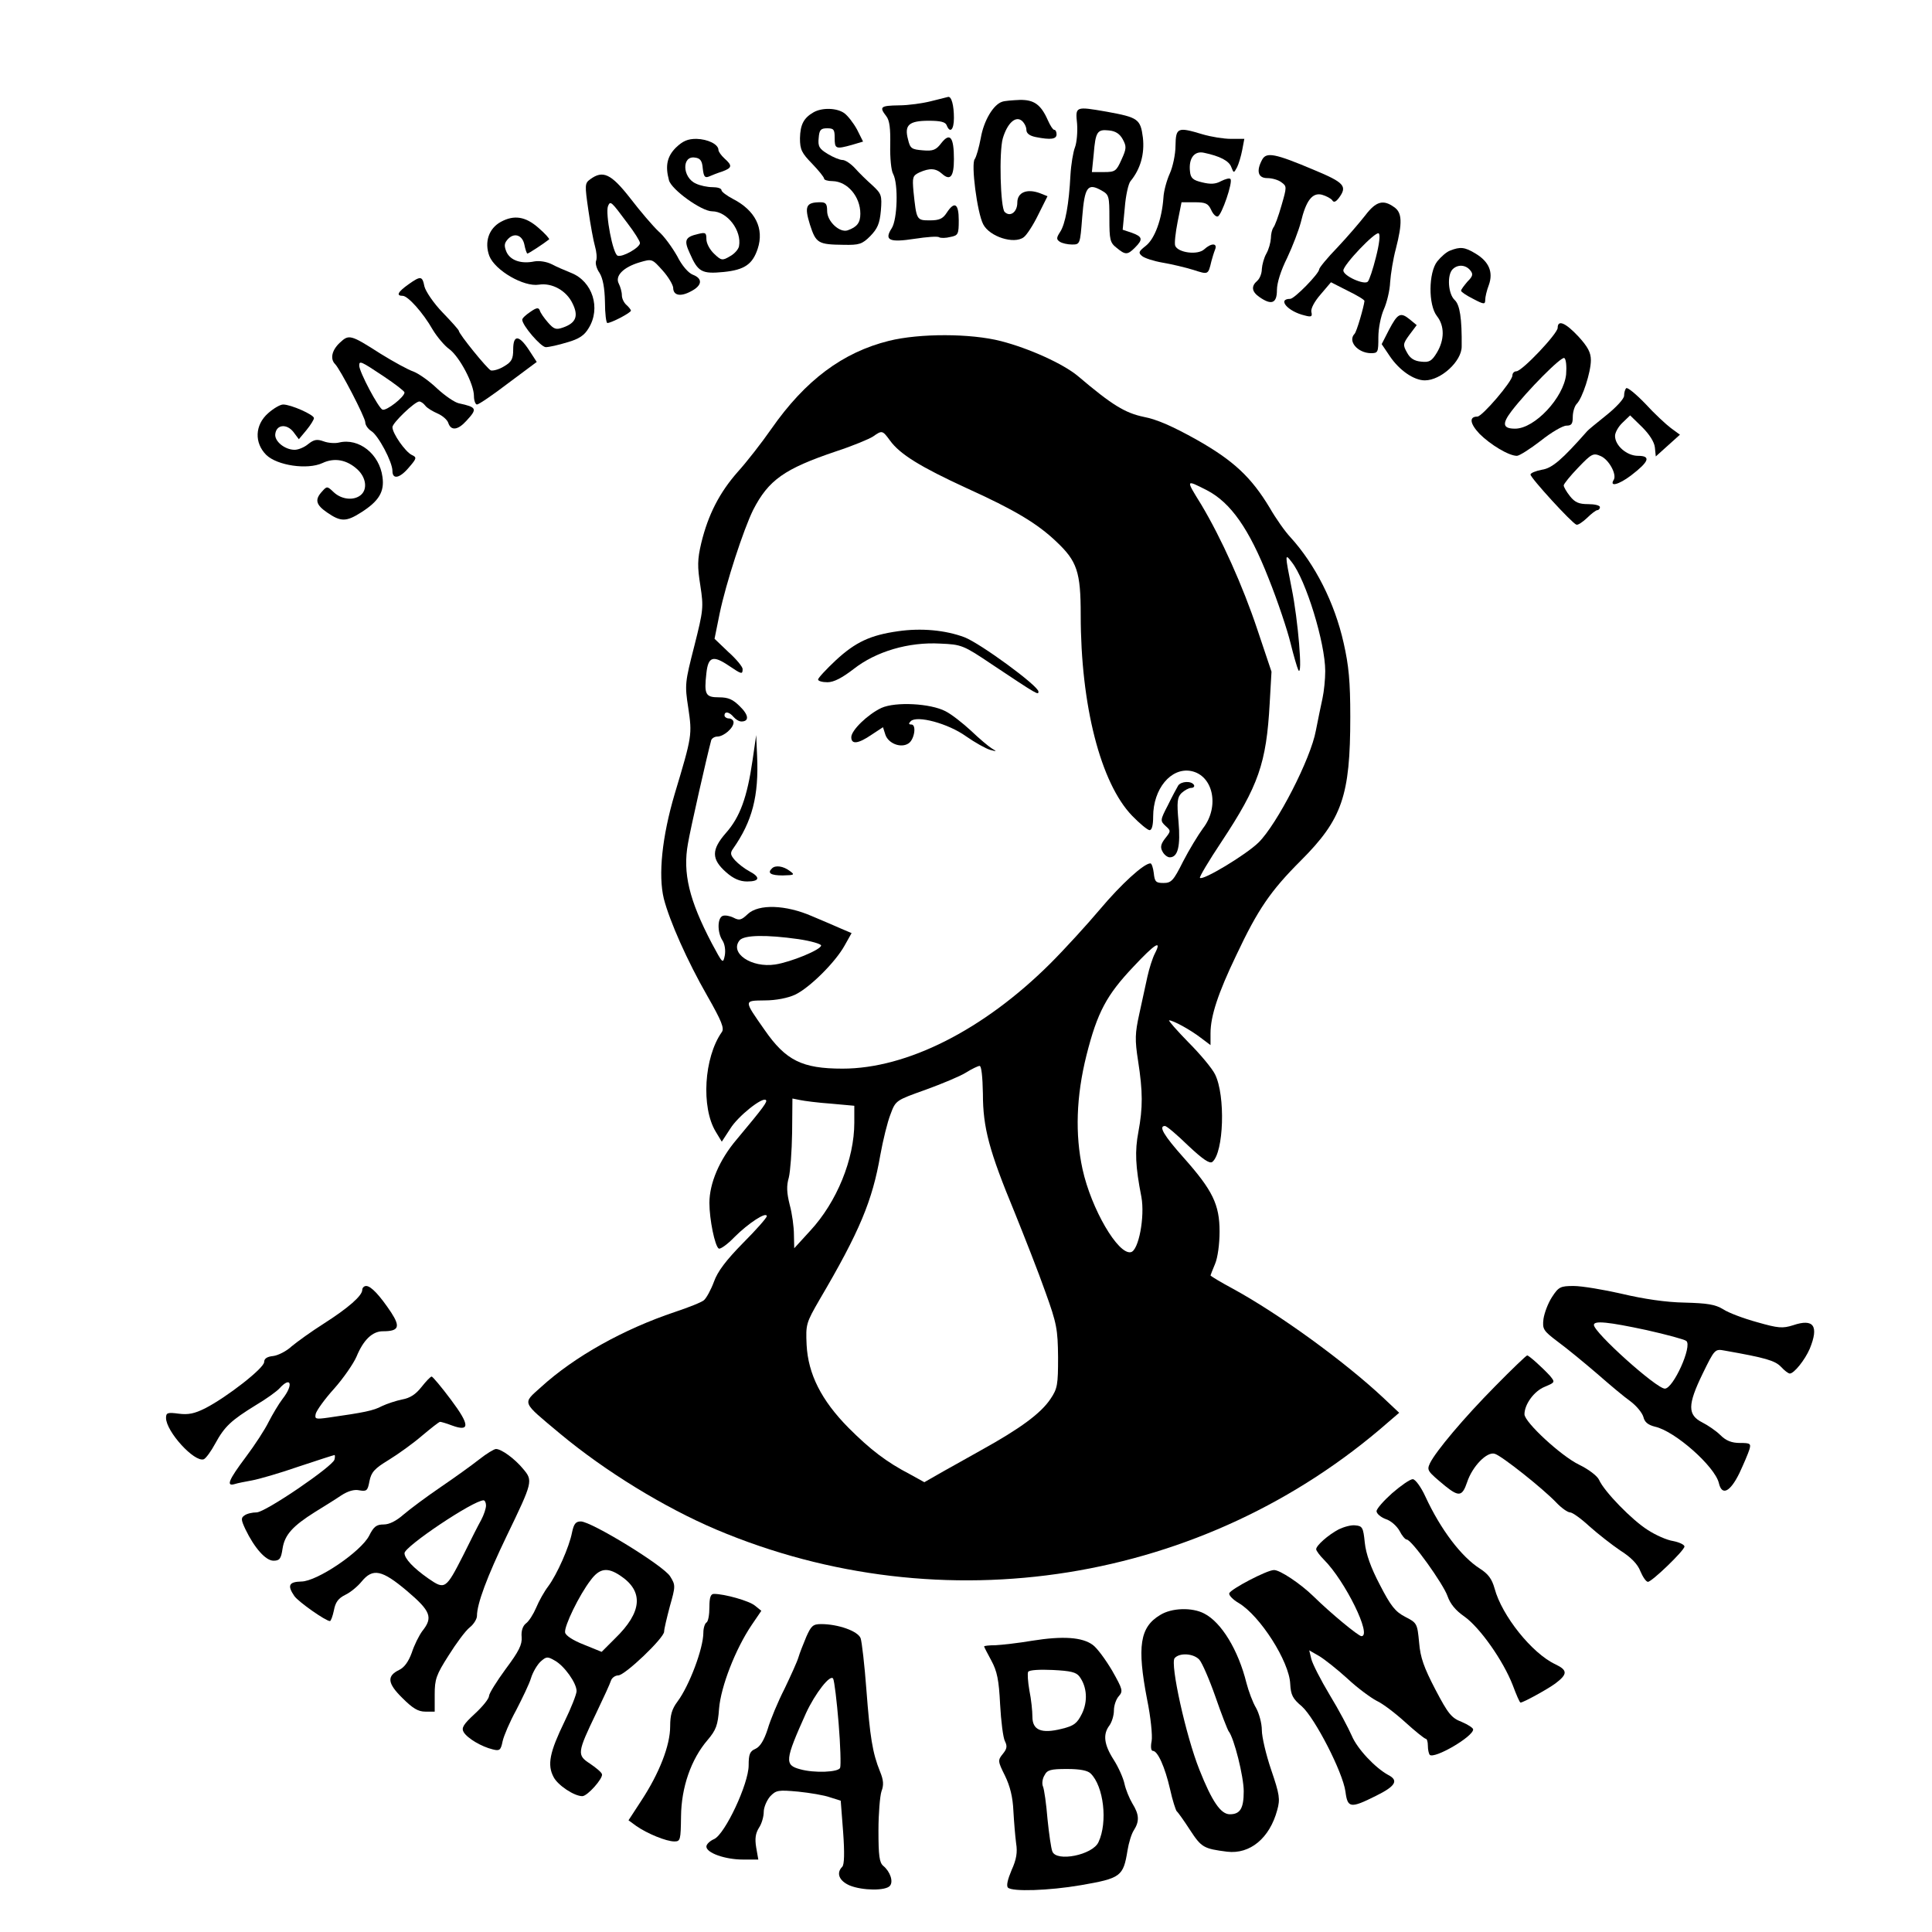 <svg preserveAspectRatio="xMidYMid meet" viewBox="0 0 640 640" height="640pt" width="640pt" xmlns="http://www.w3.org/2000/svg" version="1.0">

<g stroke="none" fill="#000000" transform="translate(0,640) scale(0.1,-0.1)">
<path d="M3085 6065 c-27 -7 -76 -14 -107 -14 -62 -1 -66 -5 -42 -36 11 -14
14 -41 13 -95 -1 -42 3 -86 10 -97 17 -33 14 -149 -5 -179 -26 -40 -8 -48 76
-35 39 6 76 9 81 5 5 -3 22 -3 37 1 26 5 28 9 28 55 0 56 -14 65 -40 25 -13
-20 -25 -25 -56 -25 -44 0 -44 1 -54 96 -4 47 -3 52 20 63 34 15 54 14 75 -5
27 -24 39 -9 39 49 0 73 -13 89 -41 54 -18 -24 -28 -28 -62 -25 -37 3 -42 6
-49 36 -13 48 3 62 69 62 38 0 55 -4 59 -15 11 -28 24 -15 24 24 0 42 -8 72
-19 70 -3 -1 -28 -7 -56 -14z"></path>
<path d="M3320 6063 c-29 -9 -61 -62 -71 -120 -6 -32 -15 -63 -20 -70 -13 -15
8 -178 28 -216 21 -41 102 -67 134 -43 9 6 31 39 48 74 l31 62 -25 10 c-43 16
-75 3 -75 -31 0 -32 -24 -49 -42 -31 -14 14 -19 199 -6 244 15 50 42 75 63 58
8 -7 15 -20 15 -30 0 -12 11 -20 31 -24 50 -10 69 -7 69 9 0 8 -3 15 -8 15 -4
0 -13 14 -21 32 -23 52 -46 68 -93 67 -24 -1 -50 -3 -58 -6z"></path>
<path d="M2695 6028 c-33 -19 -44 -41 -45 -86 0 -38 6 -49 40 -84 22 -23 40
-45 40 -50 0 -4 12 -8 28 -8 49 -1 92 -51 92 -108 0 -30 -11 -44 -42 -55 -26
-9 -68 29 -68 64 0 23 -4 29 -22 29 -48 0 -54 -13 -35 -74 20 -62 27 -66 112
-67 51 -1 61 2 88 29 24 25 31 41 35 84 4 51 2 56 -28 84 -18 16 -44 41 -58
57 -14 15 -32 27 -41 27 -9 0 -31 9 -49 20 -28 17 -33 25 -30 53 2 27 7 32 28
32 22 0 25 -4 25 -32 0 -36 3 -38 57 -23 l37 11 -20 40 c-12 22 -31 46 -42 54
-25 18 -74 19 -102 3z"></path>
<path d="M3568 5990 c2 -27 -1 -62 -7 -78 -6 -15 -13 -57 -15 -92 -5 -97 -17
-162 -34 -188 -13 -20 -13 -25 -1 -33 8 -5 26 -9 40 -9 27 0 27 1 34 91 8 100
18 114 64 88 25 -14 26 -19 26 -93 0 -70 2 -80 24 -97 29 -24 36 -24 61 1 27
27 25 36 -11 49 l-30 10 7 73 c3 40 12 80 19 88 33 40 47 90 41 144 -8 62 -16
67 -120 86 -104 18 -104 18 -98 -40z m151 -51 c13 -24 13 -31 -4 -68 -17 -38
-21 -41 -58 -41 l-40 0 6 59 c6 75 12 83 50 79 22 -2 36 -11 46 -29z"></path>
<path d="M3894 5917 c0 -28 -9 -70 -19 -92 -10 -22 -20 -58 -21 -80 -5 -70
-28 -135 -58 -159 -24 -19 -26 -23 -13 -34 8 -7 39 -17 68 -22 30 -5 76 -16
102 -24 50 -16 49 -17 60 29 3 11 8 28 12 38 9 22 -12 23 -36 1 -22 -20 -87
-11 -96 12 -3 8 1 43 8 79 l13 65 43 0 c37 0 45 -4 55 -25 6 -14 16 -24 22
-22 13 4 51 115 42 124 -3 4 -17 0 -31 -7 -18 -10 -35 -11 -63 -4 -30 7 -38
14 -40 36 -5 43 14 69 46 62 53 -11 84 -27 91 -48 8 -20 8 -20 19 0 5 10 13
36 17 57 l7 37 -44 0 c-25 0 -67 7 -94 15 -83 25 -89 23 -90 -38z"></path>
<path d="M2239 5911 c-29 -29 -36 -60 -23 -108 8 -31 108 -103 143 -103 50 0
99 -64 89 -116 -2 -10 -15 -25 -30 -33 -25 -15 -29 -14 -52 8 -15 14 -26 35
-26 49 0 21 -3 23 -27 17 -44 -10 -48 -21 -28 -64 27 -62 40 -69 112 -62 70 7
96 26 113 77 22 67 -8 127 -82 165 -21 11 -38 24 -38 29 0 6 -13 10 -30 10
-16 0 -41 5 -55 12 -45 20 -47 93 -3 86 18 -2 24 -11 26 -36 3 -27 7 -32 20
-27 9 4 29 12 45 17 32 12 34 19 7 43 -11 10 -20 23 -20 28 0 19 -35 36 -73
37 -29 0 -45 -7 -68 -29z"></path>
<path d="M4181 5871 c-20 -37 -14 -61 17 -61 16 0 37 -6 47 -14 18 -13 18 -15
0 -77 -10 -35 -22 -68 -27 -73 -4 -6 -8 -21 -8 -35 -1 -15 -7 -37 -15 -51 -8
-14 -14 -37 -15 -51 0 -15 -7 -32 -15 -39 -21 -18 -19 -36 7 -54 40 -28 58
-21 58 23 0 24 13 65 34 107 18 38 38 91 45 117 17 72 38 100 70 92 14 -4 29
-12 34 -18 5 -9 12 -6 22 7 29 39 19 51 -82 93 -130 55 -158 60 -172 34z"></path>
<path d="M1955 5806 c-18 -13 -18 -19 -6 -102 7 -49 17 -103 22 -120 5 -17 7
-38 4 -47 -4 -8 1 -27 11 -41 11 -18 17 -49 18 -96 0 -39 4 -70 8 -70 13 0 78
34 78 41 0 3 -7 12 -15 19 -8 7 -15 21 -15 32 0 11 -5 28 -10 38 -14 26 15 55
69 71 41 12 41 12 76 -27 19 -21 34 -47 35 -57 0 -26 24 -31 59 -12 37 19 40
42 6 55 -15 6 -36 30 -52 62 -16 28 -43 66 -62 82 -18 17 -60 66 -93 109 -64
82 -91 94 -133 63z m124 -146 c23 -30 41 -59 41 -65 0 -15 -58 -48 -74 -42
-16 6 -41 139 -32 164 8 19 10 17 65 -57z"></path>
<path d="M4523 5687 c-18 -23 -59 -71 -92 -106 -34 -35 -61 -68 -61 -73 0 -14
-82 -98 -96 -98 -44 0 -8 -42 48 -55 22 -6 26 -4 22 12 -2 11 10 34 31 58 l34
40 55 -28 c31 -15 56 -30 56 -34 -2 -19 -26 -103 -33 -109 -23 -24 10 -63 54
-64 24 0 25 3 25 53 0 29 8 69 18 92 10 22 20 63 21 90 2 28 10 78 19 111 22
86 21 120 -6 138 -36 26 -60 19 -95 -27z m35 -139 c-10 -40 -22 -76 -27 -81
-12 -12 -81 19 -81 37 0 19 106 130 117 123 6 -4 2 -36 -9 -79z"></path>
<path d="M1659 5665 c-40 -22 -55 -67 -38 -113 19 -48 114 -103 164 -95 44 7
92 -20 112 -63 20 -41 11 -64 -32 -79 -23 -8 -30 -6 -50 17 -13 15 -25 32 -27
40 -4 10 -11 9 -31 -5 -15 -10 -27 -21 -27 -26 0 -19 62 -91 78 -91 10 0 42 7
71 16 39 11 57 23 71 47 41 66 13 155 -58 183 -20 8 -50 21 -65 29 -16 8 -40
12 -57 9 -43 -9 -79 3 -92 31 -8 19 -8 28 2 40 21 26 50 18 57 -15 3 -16 8
-30 10 -30 4 0 53 32 72 47 2 2 -13 19 -35 38 -43 38 -81 44 -125 20z"></path>
<path d="M4804 5570 c-12 -4 -31 -21 -43 -36 -29 -37 -30 -144 -1 -181 26 -33
25 -79 0 -121 -17 -28 -25 -33 -52 -30 -23 2 -37 11 -47 30 -14 25 -14 29 8
59 l24 32 -23 19 c-31 25 -40 20 -69 -35 l-24 -47 27 -40 c31 -46 79 -80 116
-80 53 0 122 63 122 112 1 93 -6 138 -23 154 -22 20 -26 83 -7 102 17 17 43
15 58 -3 11 -13 9 -20 -9 -38 -11 -13 -21 -26 -21 -30 0 -4 18 -16 40 -27 36
-19 40 -19 40 -3 0 9 5 31 12 49 15 42 1 77 -44 104 -36 22 -51 23 -84 10z"></path>
<path d="M1353 5458 c-35 -25 -42 -38 -19 -38 17 0 67 -55 100 -113 14 -23 39
-53 55 -64 34 -26 81 -115 81 -155 0 -15 5 -28 10 -28 6 0 53 32 104 71 l94
70 -26 40 c-33 50 -52 51 -52 1 0 -31 -5 -41 -31 -56 -16 -10 -36 -15 -43 -13
-12 5 -106 121 -106 131 0 3 -24 30 -54 61 -30 31 -56 70 -60 86 -7 35 -12 36
-53 7z"></path>
<path d="M5160 5314 c0 -19 -118 -144 -137 -144 -7 0 -13 -6 -13 -14 0 -19
-100 -136 -116 -136 -28 0 -25 -23 7 -57 36 -36 97 -73 124 -73 8 0 44 23 79
50 35 28 73 50 85 50 17 0 21 6 21 29 0 16 6 36 13 43 19 19 47 105 47 145 0
25 -10 44 -41 78 -43 46 -69 57 -69 29z m28 -154 c-8 -77 -104 -180 -169 -180
-41 0 -44 16 -12 58 52 68 165 182 175 176 6 -4 8 -28 6 -54z"></path>
<path d="M1126 5265 c-27 -25 -33 -54 -16 -71 17 -17 100 -177 100 -193 0 -9
9 -22 20 -29 23 -14 70 -102 70 -132 0 -30 25 -24 55 12 26 30 26 33 9 41 -21
10 -64 71 -64 92 0 14 74 85 89 85 5 0 14 -6 20 -14 6 -8 25 -19 41 -26 16 -7
32 -21 35 -31 9 -27 32 -24 60 7 37 40 35 45 -25 58 -14 3 -46 25 -72 49 -25
24 -60 49 -78 56 -18 6 -67 33 -109 59 -100 64 -105 65 -135 37z m144 -111
c39 -26 70 -50 70 -54 0 -15 -60 -62 -73 -57 -13 5 -77 125 -77 146 0 17 5 15
80 -35z"></path>
<path d="M2945 5271 c-153 -38 -277 -130 -390 -292 -32 -46 -82 -110 -111
-142 -60 -68 -98 -141 -121 -236 -13 -55 -13 -78 -3 -141 11 -72 10 -81 -20
-200 -31 -121 -32 -128 -20 -205 13 -89 13 -92 -45 -285 -42 -142 -55 -269
-36 -347 19 -74 78 -207 144 -322 48 -84 57 -108 48 -120 -59 -84 -69 -249
-20 -330 l20 -33 28 43 c26 42 107 106 118 95 6 -5 -5 -21 -97 -131 -57 -67
-90 -145 -90 -210 0 -54 18 -143 31 -151 5 -3 29 14 52 38 46 46 107 86 107
69 0 -5 -35 -45 -79 -89 -56 -57 -84 -94 -96 -128 -10 -27 -25 -54 -33 -61 -8
-7 -51 -24 -96 -39 -170 -57 -332 -147 -444 -249 -62 -56 -66 -46 63 -154 150
-125 346 -245 518 -318 750 -317 1616 -179 2227 357 l35 30 -52 49 c-128 120
-345 278 -499 362 -41 22 -74 42 -74 44 0 1 7 19 15 38 9 21 15 67 15 107 0
90 -23 137 -119 245 -66 74 -84 105 -62 105 6 0 40 -29 77 -65 48 -45 71 -61
80 -54 38 31 44 220 9 290 -9 19 -49 67 -88 106 -39 40 -68 73 -64 73 13 0 70
-31 105 -58 l32 -24 0 39 c0 57 25 133 85 258 72 153 114 214 214 314 137 137
164 215 164 476 0 118 -5 170 -22 245 -30 134 -95 261 -176 350 -18 19 -49 63
-69 98 -61 101 -119 156 -243 226 -77 43 -131 67 -174 75 -62 13 -105 39 -218
135 -49 41 -162 92 -255 116 -101 26 -270 26 -371 1z m3 -330 c33 -46 102 -88
254 -158 159 -72 234 -117 297 -177 69 -65 81 -100 81 -243 0 -300 66 -557
170 -665 25 -26 52 -48 58 -48 8 0 12 17 12 45 0 92 59 163 125 151 74 -14 96
-118 40 -190 -16 -22 -46 -71 -66 -110 -32 -64 -39 -71 -65 -71 -25 0 -29 4
-32 33 -2 17 -7 32 -11 32 -22 0 -98 -70 -167 -152 -43 -51 -117 -132 -165
-180 -221 -220 -475 -348 -688 -348 -134 0 -188 27 -258 128 -70 100 -70 97 0
98 38 0 77 8 101 19 48 23 133 107 164 163 l23 41 -33 14 c-18 8 -62 27 -98
42 -87 38 -177 41 -213 7 -21 -20 -28 -22 -47 -12 -12 6 -28 9 -36 6 -18 -7
-18 -55 -1 -81 8 -12 11 -33 8 -50 -6 -29 -7 -27 -43 40 -75 143 -97 233 -79
331 8 48 63 290 77 342 2 6 11 12 20 12 21 0 54 28 54 47 0 7 -7 13 -15 13 -8
0 -15 5 -15 10 0 15 16 12 30 -5 7 -8 18 -15 26 -15 26 0 25 21 -5 50 -23 23
-38 30 -69 30 -45 0 -50 9 -42 80 6 55 22 60 74 25 43 -29 46 -30 46 -11 0 7
-21 33 -47 56 l-46 44 17 84 c21 101 79 278 111 343 51 99 103 136 275 194 55
18 110 41 122 49 30 21 31 21 56 -13z m1050 -165 c79 -41 140 -128 204 -291
31 -77 63 -174 73 -215 10 -41 22 -82 26 -90 15 -25 -1 167 -22 270 -23 116
-23 118 0 88 47 -59 111 -268 111 -361 0 -27 -4 -67 -9 -90 -5 -23 -15 -71
-22 -107 -17 -94 -129 -311 -190 -371 -42 -41 -185 -127 -194 -117 -3 2 29 56
71 119 123 186 149 260 160 459 l6 105 -47 140 c-48 144 -119 302 -186 414
-52 84 -52 83 19 47z m-1353 -1487 c41 -6 75 -16 75 -21 0 -14 -100 -55 -152
-63 -79 -12 -152 38 -118 80 15 18 89 19 195 4z m1181 -47 c-8 -15 -19 -50
-25 -77 -6 -28 -18 -83 -27 -124 -14 -64 -15 -85 -4 -155 16 -103 16 -155 1
-236 -12 -63 -10 -113 10 -215 12 -65 -9 -178 -35 -183 -42 -9 -131 143 -160
275 -25 115 -21 241 13 377 36 143 67 200 155 293 72 77 96 92 72 45z m-570
-465 c0 -113 21 -190 105 -393 33 -82 80 -201 102 -264 38 -105 41 -124 42
-216 0 -91 -2 -104 -25 -138 -32 -48 -100 -98 -230 -170 -58 -33 -124 -69
-146 -82 l-42 -24 -47 26 c-79 41 -132 82 -204 154 -90 91 -134 178 -139 275
-3 68 -2 72 43 150 133 226 175 328 201 478 9 50 24 111 34 136 17 46 18 46
116 81 55 20 115 45 134 57 19 12 40 22 45 22 6 1 10 -36 11 -92z m-503 -33
l77 -7 0 -56 c0 -121 -58 -263 -146 -358 l-53 -58 -1 45 c0 25 -6 70 -14 99
-10 40 -11 63 -3 90 5 20 10 87 11 149 l1 113 25 -5 c14 -3 60 -9 103 -12z"></path>
<path d="M2975 4309 c-92 -13 -141 -36 -206 -96 -32 -30 -59 -59 -59 -64 0 -5
14 -9 31 -9 21 0 48 14 87 44 74 58 182 90 287 84 70 -3 76 -5 171 -69 153
-102 154 -102 154 -90 0 19 -193 160 -245 180 -64 24 -144 31 -220 20z"></path>
<path d="M2920 4055 c-45 -21 -100 -74 -100 -97 0 -25 23 -22 67 8 l38 25 8
-25 c10 -29 51 -45 76 -29 20 12 28 63 10 63 -9 0 -10 3 -2 11 20 20 123 -7
183 -50 30 -21 66 -41 80 -45 23 -6 23 -6 5 5 -11 7 -42 33 -68 58 -27 25 -65
55 -85 65 -50 26 -165 32 -212 11z"></path>
<path d="M2493 3882 c-18 -124 -42 -189 -88 -241 -49 -56 -49 -87 1 -131 24
-21 45 -30 69 -30 42 0 45 14 7 34 -15 8 -36 24 -47 36 -15 17 -17 24 -7 38
64 91 86 175 80 308 l-3 69 -12 -83z"></path>
<path d="M3903 3798 c-4 -7 -20 -36 -34 -65 -26 -50 -26 -52 -8 -69 18 -16 18
-17 -1 -41 -15 -19 -17 -30 -9 -44 5 -10 16 -19 24 -19 27 0 36 37 29 118 -6
66 -4 81 10 95 10 9 24 17 32 17 8 0 12 5 9 10 -9 14 -42 12 -52 -2z"></path>
<path d="M2557 3523 c-16 -15 -4 -23 36 -23 39 1 41 2 23 15 -21 16 -48 20
-59 8z"></path>
<path d="M5387 5114 c-4 -4 -7 -15 -7 -25 0 -10 -26 -38 -57 -63 -32 -26 -61
-49 -65 -54 -83 -94 -116 -123 -150 -128 -21 -4 -38 -11 -38 -16 0 -11 137
-161 152 -166 5 -2 20 8 35 22 14 14 30 26 34 26 5 0 9 5 9 10 0 6 -18 10 -39
10 -31 0 -44 6 -60 26 -12 15 -21 31 -21 36 0 5 22 32 48 59 45 47 50 49 75
38 27 -12 53 -60 43 -78 -16 -25 16 -17 57 14 60 46 67 65 23 65 -37 0 -76 34
-76 66 0 11 11 31 25 44 l25 24 40 -39 c24 -24 40 -49 42 -67 l3 -30 40 36 40
36 -30 22 c-16 12 -55 48 -85 81 -31 32 -59 55 -63 51z"></path>
<path d="M888 5031 c-44 -39 -46 -98 -6 -138 36 -35 136 -50 186 -27 40 19 81
11 116 -21 29 -27 34 -66 11 -85 -23 -19 -63 -15 -89 9 -22 21 -23 21 -39 3
-25 -27 -21 -44 17 -70 45 -31 63 -31 113 1 58 37 77 68 70 117 -10 76 -78
130 -144 114 -12 -3 -35 -2 -51 4 -22 8 -32 6 -51 -9 -13 -11 -33 -19 -45 -19
-33 0 -68 29 -64 53 4 31 38 34 60 6 l18 -24 25 30 c14 17 25 35 25 40 0 11
-76 45 -102 45 -10 0 -32 -13 -50 -29z"></path>
<path d="M1200 2127 c0 -19 -45 -59 -128 -112 -41 -26 -88 -60 -106 -75 -17
-16 -45 -30 -61 -32 -21 -2 -30 -9 -30 -20 0 -20 -123 -116 -195 -153 -36 -18
-56 -22 -88 -18 -37 5 -42 3 -42 -14 0 -45 94 -148 125 -137 7 3 24 26 38 52
31 57 53 77 134 127 34 20 70 46 79 56 38 42 47 12 10 -35 -13 -17 -33 -51
-46 -76 -12 -25 -46 -77 -76 -117 -57 -76 -66 -98 -36 -89 9 3 35 8 57 12 22
4 92 24 155 46 63 21 116 38 118 38 2 0 2 -7 0 -15 -5 -22 -229 -175 -258
-175 -14 0 -32 -4 -40 -10 -12 -8 -12 -14 3 -46 30 -62 67 -104 93 -104 20 0
25 6 30 40 7 46 34 75 107 121 29 18 68 42 87 55 23 15 44 21 61 17 24 -4 27
-1 33 31 6 29 16 41 64 70 31 19 81 55 110 80 30 25 56 46 60 46 3 0 21 -5 39
-12 60 -22 60 1 -3 85 -32 43 -61 77 -64 77 -4 0 -19 -16 -34 -35 -19 -24 -37
-36 -64 -41 -20 -4 -50 -14 -67 -22 -28 -15 -58 -21 -177 -38 -43 -6 -46 -5
-42 13 3 11 30 49 61 83 31 35 64 83 74 106 23 56 53 84 87 84 53 0 59 14 28
62 -38 57 -67 88 -83 88 -7 0 -13 -6 -13 -13z"></path>
<path d="M5141 2103 c-13 -20 -25 -52 -28 -72 -4 -34 -1 -39 48 -76 30 -22 87
-69 129 -105 41 -36 91 -78 111 -92 20 -15 39 -38 43 -52 4 -17 15 -26 38 -32
66 -14 199 -132 212 -187 10 -43 37 -30 68 33 14 30 29 65 33 78 6 20 3 22
-31 22 -27 0 -46 7 -65 26 -14 14 -42 33 -60 42 -49 25 -49 58 1 161 40 82 41
83 73 77 136 -24 167 -33 187 -54 11 -12 24 -22 29 -22 14 0 50 45 66 82 31
76 13 101 -55 78 -35 -11 -49 -10 -119 10 -44 12 -95 31 -113 43 -26 16 -53
20 -128 22 -61 1 -135 12 -207 29 -61 14 -133 26 -160 26 -44 0 -50 -3 -72
-37z m313 -109 c67 -15 126 -31 132 -36 21 -16 -43 -158 -71 -158 -28 0 -235
186 -235 211 0 15 48 10 174 -17z"></path>
<path d="M4953 1808 c-104 -105 -197 -216 -216 -255 -11 -24 -9 -26 51 -76 45
-36 56 -34 72 13 17 52 66 103 92 94 23 -7 158 -114 203 -161 17 -18 38 -33
46 -33 8 0 37 -21 64 -46 28 -25 74 -61 102 -80 35 -22 58 -45 67 -69 8 -19
19 -35 25 -35 13 0 121 104 121 117 0 6 -17 14 -37 18 -21 3 -59 20 -85 37
-51 32 -144 127 -161 166 -6 13 -35 35 -66 50 -60 29 -181 141 -181 167 0 33
32 77 67 91 35 15 35 15 17 37 -25 27 -68 66 -75 67 -3 0 -51 -46 -106 -102z"></path>
<path d="M1588 1566 c-24 -19 -81 -60 -128 -92 -47 -32 -102 -73 -123 -91 -24
-21 -47 -33 -66 -33 -24 0 -33 -7 -48 -37 -27 -53 -173 -152 -225 -152 -41 -1
-47 -13 -23 -48 13 -19 104 -83 118 -83 3 0 9 16 13 35 5 27 14 40 38 52 17 8
41 28 54 44 37 45 67 39 150 -31 79 -67 87 -88 51 -133 -11 -15 -27 -47 -35
-72 -11 -30 -25 -49 -42 -57 -41 -20 -39 -44 11 -93 34 -34 52 -45 76 -45 l31
0 0 57 c0 50 5 65 46 129 25 40 56 82 70 93 13 10 24 28 24 38 0 40 33 129 99
266 86 178 87 182 54 221 -28 34 -72 66 -90 66 -6 0 -31 -15 -55 -34z m22
-153 c0 -10 -7 -31 -16 -48 -9 -16 -36 -69 -59 -116 -58 -114 -61 -116 -116
-78 -50 35 -79 66 -79 84 0 22 228 175 262 175 4 0 8 -8 8 -17z"></path>
<path d="M4612 1454 c-28 -25 -52 -52 -52 -60 0 -8 14 -20 30 -26 17 -5 37
-23 46 -39 8 -16 19 -29 24 -29 16 0 121 -147 135 -187 9 -26 27 -48 56 -68
52 -37 129 -147 160 -227 12 -32 23 -58 26 -58 9 0 89 44 115 63 41 31 42 44
0 64 -77 36 -177 161 -201 251 -9 32 -21 48 -49 66 -61 39 -129 128 -180 238
-15 33 -34 58 -42 58 -9 0 -39 -21 -68 -46z"></path>
<path d="M1895 1324 c-9 -48 -50 -140 -79 -179 -13 -17 -31 -49 -40 -71 -9
-21 -24 -45 -34 -52 -10 -8 -16 -24 -14 -45 2 -25 -9 -47 -53 -106 -30 -41
-55 -81 -55 -89 0 -9 -21 -35 -47 -59 -39 -36 -45 -47 -37 -61 13 -21 59 -48
96 -57 23 -6 27 -3 33 27 4 18 24 65 45 103 20 39 43 86 49 106 6 20 21 45 32
55 19 17 23 17 47 3 31 -17 72 -74 72 -101 0 -10 -18 -56 -40 -101 -49 -101
-58 -143 -36 -184 14 -27 68 -63 95 -63 17 0 70 60 65 73 -2 7 -21 22 -40 35
-43 28 -42 36 21 167 24 50 46 98 49 108 3 9 14 17 24 17 22 0 152 124 152
145 0 9 9 46 19 84 19 67 19 70 1 99 -21 35 -261 182 -296 182 -17 0 -23 -8
-29 -36z m159 -143 c79 -52 74 -121 -17 -209 l-44 -44 -59 24 c-36 14 -60 30
-62 40 -4 20 47 125 85 174 29 39 55 43 97 15z"></path>
<path d="M4435 1334 c-36 -19 -75 -54 -75 -66 0 -5 12 -21 26 -35 70 -70 160
-253 124 -253 -10 0 -102 76 -159 132 -43 42 -112 88 -131 87 -23 0 -143 -63
-148 -77 -2 -6 12 -21 31 -32 71 -42 168 -194 171 -268 2 -37 8 -49 39 -75 43
-39 135 -217 144 -282 7 -55 17 -56 101 -14 65 32 76 51 41 69 -44 24 -103 87
-121 130 -11 25 -43 86 -73 135 -30 50 -57 103 -61 119 l-7 29 33 -19 c17 -10
60 -44 94 -75 33 -31 77 -63 96 -73 20 -9 62 -41 95 -71 33 -30 63 -54 68 -55
4 0 7 -10 7 -23 0 -13 3 -26 6 -30 15 -15 144 60 144 84 0 5 -17 16 -38 25
-34 13 -45 27 -87 107 -38 73 -50 106 -54 156 -6 63 -7 65 -46 85 -33 17 -48
36 -84 106 -30 57 -46 102 -50 140 -5 50 -8 55 -31 57 -14 2 -38 -5 -55 -13z"></path>
<path d="M2350 1076 c0 -25 -4 -48 -10 -51 -5 -3 -10 -18 -10 -33 0 -53 -47
-177 -86 -229 -18 -24 -24 -44 -24 -82 0 -63 -36 -155 -95 -245 l-43 -66 26
-19 c36 -25 99 -51 126 -51 20 0 21 5 22 83 1 96 33 189 88 253 28 33 34 49
38 104 6 73 54 197 108 277 l32 47 -21 17 c-19 16 -101 39 -136 39 -11 0 -15
-12 -15 -44z"></path>
<path d="M3843 1050 c-67 -40 -77 -104 -43 -280 12 -58 18 -120 15 -137 -4
-20 -2 -33 4 -33 16 0 40 -53 57 -127 8 -37 19 -70 22 -73 4 -3 24 -31 44 -62
38 -58 45 -62 123 -72 76 -9 141 45 166 138 10 36 8 51 -20 133 -17 50 -31
109 -31 132 0 22 -9 55 -19 73 -11 18 -25 56 -32 83 -27 109 -83 201 -140 230
-40 21 -108 19 -146 -5z m130 -148 c9 -10 33 -65 53 -122 20 -58 40 -109 44
-115 18 -22 50 -150 50 -199 0 -57 -12 -76 -46 -76 -30 0 -59 42 -101 148 -45
113 -97 350 -82 369 16 19 63 16 82 -5z"></path>
<path d="M2671 978 c-10 -24 -22 -54 -26 -68 -4 -14 -25 -60 -46 -104 -22 -43
-47 -103 -56 -134 -12 -37 -25 -58 -40 -65 -19 -8 -23 -18 -23 -55 0 -61 -78
-227 -114 -244 -14 -6 -26 -17 -26 -25 0 -21 62 -43 121 -43 l51 0 -7 40 c-5
30 -2 47 9 65 9 13 16 37 16 53 0 15 10 38 21 51 20 21 27 22 93 16 39 -4 87
-12 106 -19 l35 -11 8 -104 c5 -69 4 -108 -3 -115 -21 -21 -10 -47 25 -62 42
-17 119 -18 133 -1 12 14 1 47 -22 66 -13 11 -16 34 -16 117 0 56 5 115 10
130 8 21 7 37 -5 66 -25 62 -33 114 -45 271 -6 81 -15 158 -19 170 -9 24 -75
47 -131 47 -27 0 -33 -6 -49 -42z m107 -286 c6 -73 8 -140 5 -148 -5 -15 -86
-18 -132 -5 -53 14 -51 30 19 186 30 65 81 131 90 114 4 -8 12 -74 18 -147z"></path>
<path d="M3420 965 c-47 -8 -102 -14 -122 -15 -21 0 -38 -2 -38 -4 0 -2 11
-23 24 -47 19 -35 25 -64 29 -145 3 -56 10 -111 16 -122 8 -16 7 -25 -7 -42
-17 -21 -17 -24 7 -72 17 -35 26 -71 28 -117 2 -36 6 -84 9 -107 5 -30 1 -54
-15 -89 -13 -31 -18 -52 -12 -58 14 -14 136 -10 241 8 133 23 141 29 155 115
4 25 13 55 21 67 19 30 18 52 -5 89 -10 17 -22 46 -26 65 -4 19 -20 55 -36 80
-32 50 -36 84 -14 113 8 11 15 33 15 50 0 16 7 37 16 47 15 17 13 23 -22 85
-22 37 -50 75 -64 85 -35 26 -100 30 -200 14z m156 -119 c25 -34 28 -82 8
-123 -16 -32 -26 -40 -67 -50 -68 -17 -97 -4 -97 40 0 19 -4 58 -10 87 -5 29
-7 57 -4 62 4 6 38 8 81 6 59 -3 78 -7 89 -22z m37 -321 c43 -42 57 -161 26
-227 -19 -43 -140 -67 -153 -31 -4 9 -11 58 -16 107 -4 50 -11 99 -15 108 -4
9 -2 26 5 37 9 18 20 21 75 21 43 0 68 -5 78 -15z"></path>
</g>
</svg>
